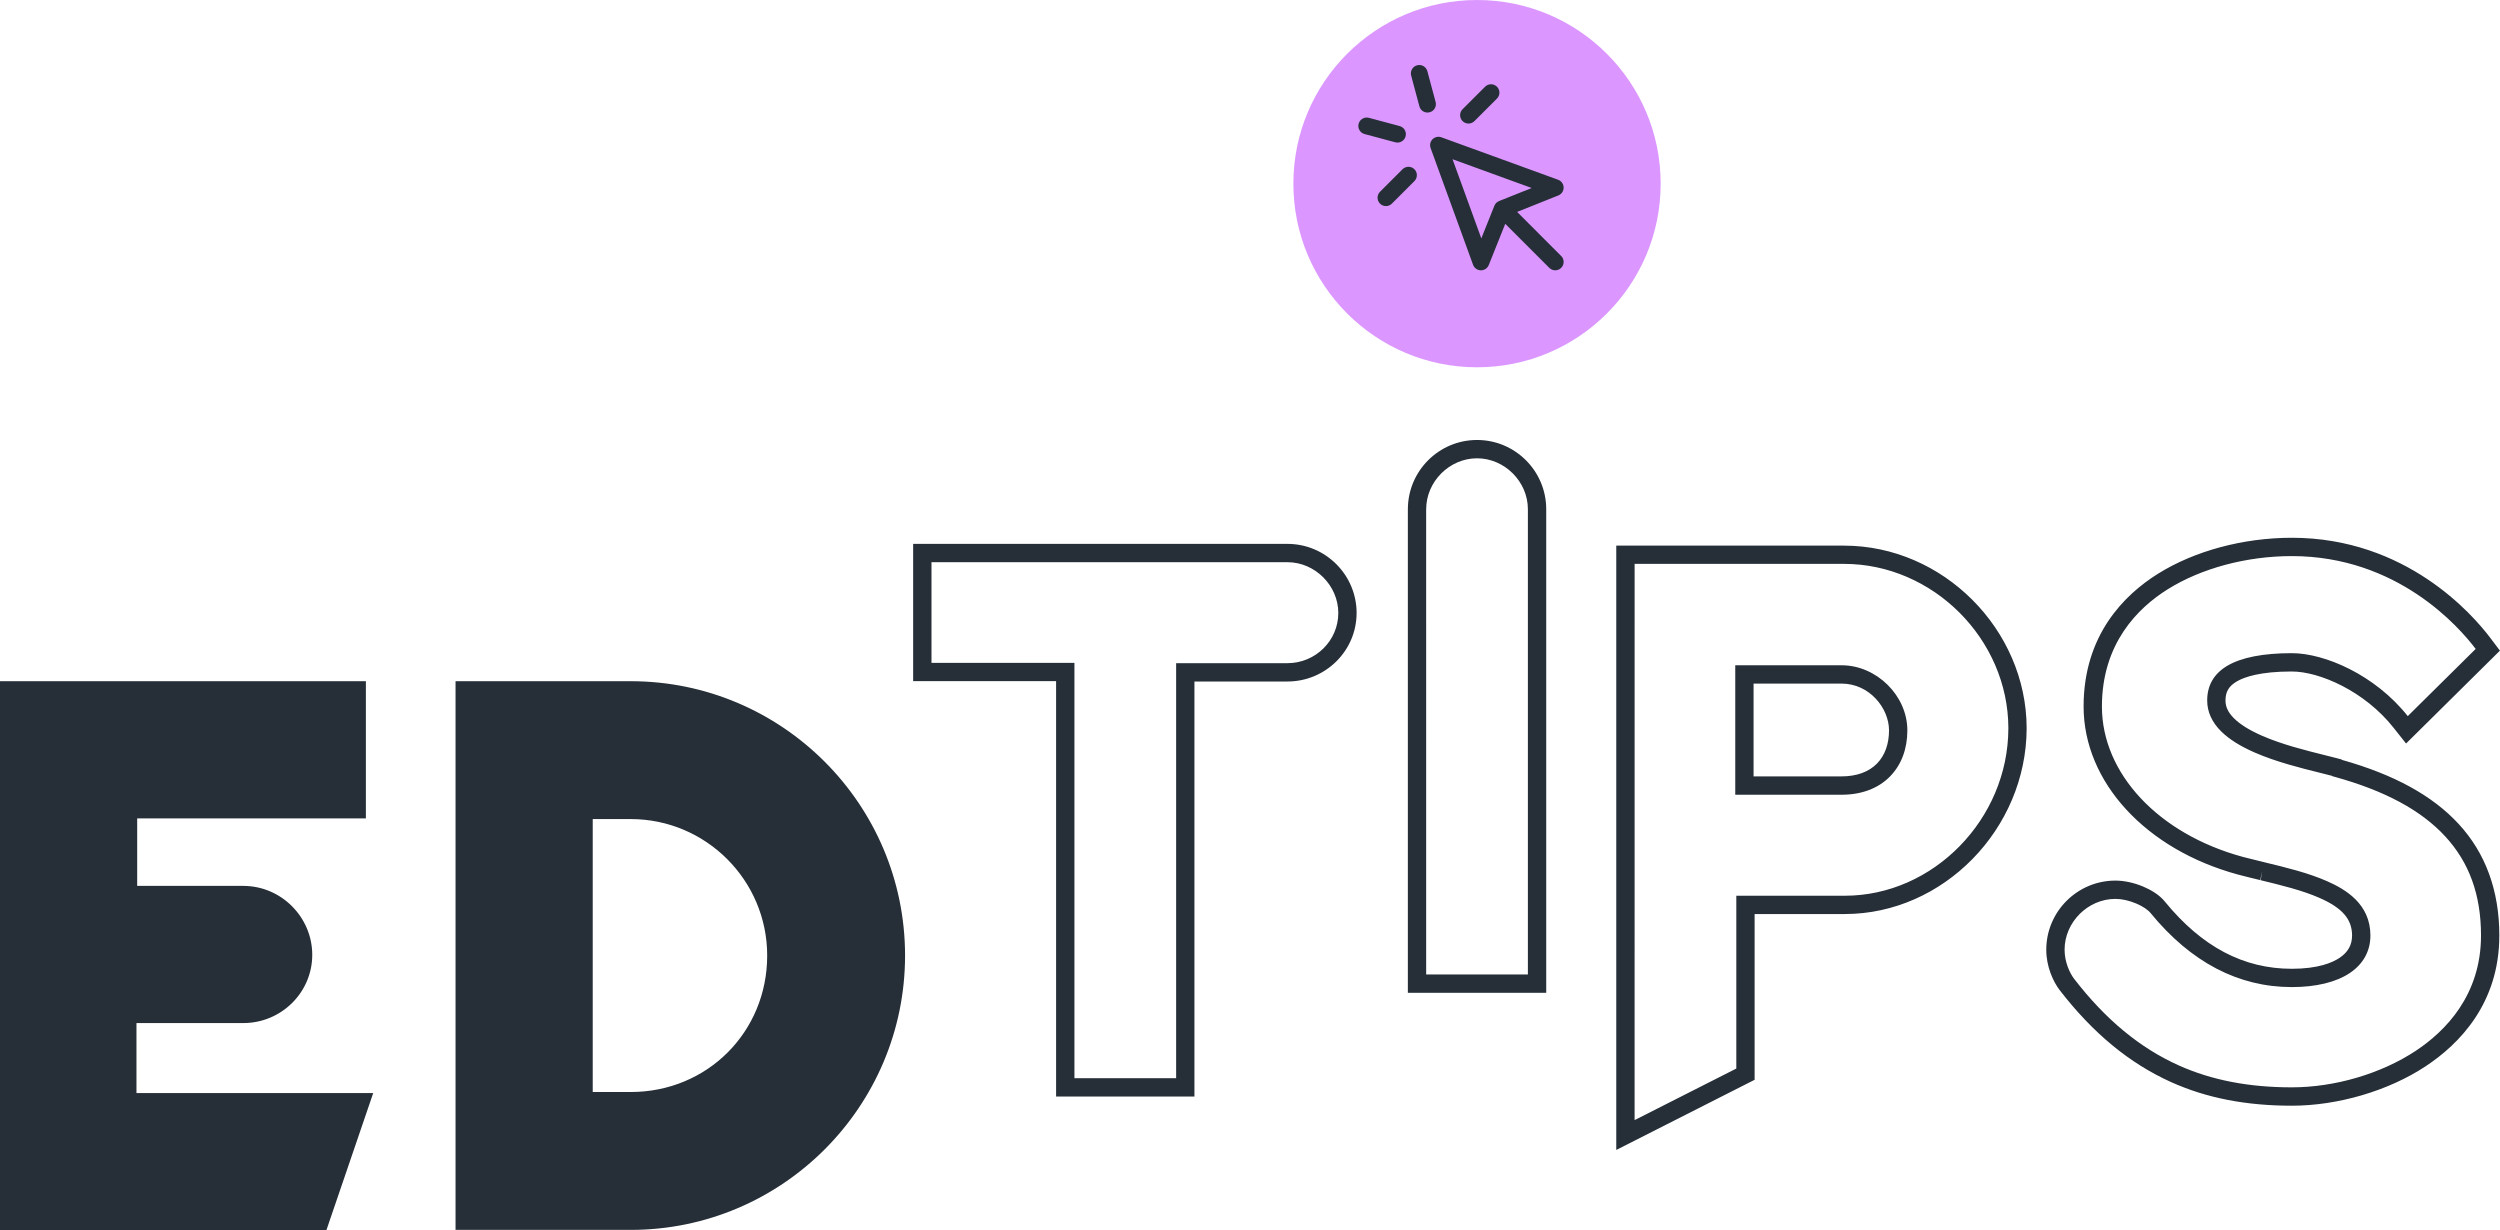 <?xml version="1.0" encoding="UTF-8"?>
<svg id="Layer_1" data-name="Layer 1" xmlns="http://www.w3.org/2000/svg" xmlns:xlink="http://www.w3.org/1999/xlink" viewBox="0 0 1249.56 614.9">
  <defs>
    <style>
      .cls-1 {
        fill: none;
      }

      .cls-2 {
        clip-path: url(#clippath);
      }

      .cls-3 {
        fill: #db97ff;
      }

      .cls-4 {
        fill: #262f38;
      }
    </style>
    <clipPath id="clippath">
      <rect class="cls-1" x="0" y="0" width="1249.56" height="614.89"/>
    </clipPath>
  </defs>
  <g class="cls-2">
    <path class="cls-3" d="M738.25,0c50.69,0,91.79,41.1,91.79,91.79s-41.1,91.79-91.79,91.79-91.79-41.09-91.79-91.79S687.56,0,738.25,0"/>
    <path class="cls-4" d="M712.84,254.49c0-13.77,11.64-25.42,25.41-25.42s25.42,11.64,25.42,25.42v232.58h-50.84V254.49Zm-9.16,0v241.74h69.16V254.49c0-19.07-15.51-34.58-34.58-34.58s-34.57,15.51-34.57,34.58M68.21,546.34v-34.99h53.4c18.99,0,34.46-15.3,34.46-34.1s-15.46-34.46-34.46-34.46h-53.04v-33.75h114.31v-68.56H0v274.42H163.13l23.41-68.56H68.21Zm315.25-68.74c0,38.25-29.96,68.21-68.21,68.21h-18.99v-136.42h18.99c37.61,0,68.21,30.6,68.21,68.21m68.91,0c0-75.61-61.51-137.12-137.13-137.12h-87.55v274.25h87.55c75.61,0,137.13-61.51,137.13-137.12m216.54-171.2c0,13.82-11.41,25.06-25.42,25.06h-55.63v207.43h-50.83v-207.6h-71.45v-50.3h177.92c13.78,0,25.42,11.64,25.42,25.42m9.15,0c0-19.06-15.51-34.58-34.58-34.58h-187.08v68.62h71.45v207.6h69.15v-207.43h46.47c19.07,0,34.58-15.35,34.58-34.22m24.49-238.26c.61-2.24-.73-4.54-2.97-5.14l-15.37-4.12c-2.24-.6-4.54,.73-5.14,2.97-.6,2.24,.73,4.54,2.97,5.14l15.37,4.12c.36,.1,.73,.14,1.09,.14,1.86,0,3.55-1.24,4.05-3.11m4.41,16.44c-1.64-1.64-4.3-1.64-5.94,0l-11.25,11.25c-1.64,1.64-1.64,4.3,0,5.94,.82,.82,1.89,1.23,2.97,1.23s2.14-.41,2.96-1.23l11.26-11.25c1.64-1.64,1.64-4.3,0-5.94m10.6-33.62l-4.12-15.38c-.6-2.24-2.9-3.56-5.14-2.96s-3.56,2.9-2.97,5.14l4.12,15.38c.5,1.88,2.2,3.11,4.05,3.11,.36,0,.73-.05,1.09-.14,2.24-.6,3.57-2.9,2.97-5.14m30.66-1.7c1.64-1.64,1.64-4.3,0-5.94-1.64-1.64-4.29-1.64-5.93,0l-11.26,11.25c-1.64,1.64-1.64,4.3,0,5.94,.82,.82,1.89,1.23,2.97,1.23s2.15-.41,2.97-1.23l11.25-11.25Zm1.13,51.18c-.54,.21-1.05,.52-1.49,.96t0,0c-.44,.44-.76,.95-.96,1.5l-6.5,16.23-14.38-39.57,39.56,14.39-16.23,6.49Zm30.97,27.49l-22.02-22.03,20.62-8.24c1.61-.65,2.67-2.23,2.63-3.96-.03-1.74-1.13-3.28-2.76-3.88l-58.35-21.22c-1.54-.56-3.25-.18-4.41,.97-1.15,1.15-1.53,2.87-.97,4.4l21.22,58.35c.59,1.64,2.14,2.74,3.88,2.77h.07c1.71,0,3.26-1.04,3.9-2.64l8.24-20.61,22.02,22.02c1.64,1.64,4.29,1.64,5.94,0,1.64-1.64,1.64-4.3,0-5.93m163.86,237.09c0,6.81-2.07,12.54-5.98,16.56-4.1,4.22-10.24,6.45-17.74,6.45h-43.98v-46.38h43.98c13.98,0,23.72,12.32,23.72,23.37m.58,22.95c5.61-5.76,8.58-13.7,8.58-22.95,0-17.33-15.36-32.53-32.88-32.53h-53.14v64.71h53.14c10.04,0,18.44-3.19,24.31-9.23m59.05-23.85c-.09,45.29-37.53,83.56-81.76,83.56h-54.21v86.38l-50.84,25.77V281.84h104.69c44.42,0,82.02,37.61,82.12,82.06v.22Zm9.15-.17c-.1-49.48-41.9-91.26-91.27-91.26h-113.85v302.06l69.15-35.07v-82.85h45.05c49.19,0,90.82-42.45,90.92-92.89m224.44-39.63l-33.95,33.59c-16.38-20.65-41.55-31.46-57.95-31.46-14.31,0-25.15,2.12-32.22,6.29-6.69,3.95-10.08,9.79-10.08,17.35,0,5.66,2.35,10.85,6.97,15.44,3.96,3.91,9.45,7.38,16.82,10.6,10.71,4.67,22.81,7.68,32.53,10.1,2.15,.54,4.19,1.04,6.05,1.53l.18,.18,1.17,.32c25.07,6.94,43.12,16.65,55.19,29.7,12.08,13.07,17.95,29.3,17.95,49.61,0,29.84-17.78,47.83-32.68,57.68-17.27,11.4-40.41,18.21-61.88,18.21s-40.1-3.59-56.53-10.97c-19.43-8.74-36.53-22.88-52.25-43.23-2.22-2.89-4.8-8.45-4.8-14.57,0-13.78,11.64-25.42,25.42-25.42,3.16,0,6.82,.81,10.33,2.29,3.27,1.37,5.91,3.12,7.29,4.85,20.08,24.51,43.82,36.94,70.54,36.94,12.09,0,22.11-2.43,28.97-7.02,6.74-4.51,10.31-11,10.31-18.75,0-15.78-12.38-23.07-21.68-27.17-9.35-4.12-20.36-6.8-31.03-9.38l-.23-.06c-3.6-.87-7.18-1.74-10.62-2.64l-.36-.1c-42.05-11.47-70.28-41.63-70.28-75.11,0-31.43,17.87-49.21,32.86-58.59,16.87-10.55,39.49-16.6,62.05-16.6,52.8,0,83.68,35.51,91.89,46.39m12.14,.88l-4.82-6.39c-8.85-11.74-42.18-50.04-99.21-50.04-24.24,0-48.63,6.56-66.91,18-16.95,10.6-37.16,30.72-37.16,66.35,0,37.75,31.08,71.53,77.33,84.03l.32,.08c3.48,.92,7.04,1.78,10.6,2.64l1.08-4.45-.85,4.51c10.27,2.5,20.9,5.07,29.49,8.87,11.37,5.01,16.22,10.63,16.22,18.79,0,4.69-2.04,8.33-6.24,11.14-3.73,2.5-10.9,5.47-23.88,5.47-24.19,0-44.94-10.99-63.41-33.53-2.94-3.7-7.53-6.14-10.87-7.55-4.6-1.94-9.53-3-13.88-3-19.06,0-34.57,15.51-34.57,34.58,0,8.4,3.45,15.92,6.7,20.17,16.67,21.57,34.91,36.61,55.75,45.99,17.62,7.93,37.34,11.78,60.28,11.78s48.22-7.37,66.92-19.73c16.79-11.08,36.8-31.41,36.8-65.32,0-22.41-6.86-41.2-20.38-55.83-13.06-14.13-32.14-24.6-58.31-31.98l-.22-.23-2.41-.63c-1.9-.5-3.97-1.01-6.17-1.56-9.38-2.34-21.07-5.24-31.08-9.62-6.22-2.71-10.95-5.65-14.04-8.72-2.91-2.88-4.26-5.72-4.26-8.93,0-4.33,1.67-7.15,5.58-9.47,3.88-2.29,11.81-5.01,27.56-5.01,13.85,0,36.35,9.81,50.77,27.99l6.35,8.01,46.91-46.42Z"/>
  </g>
</svg>